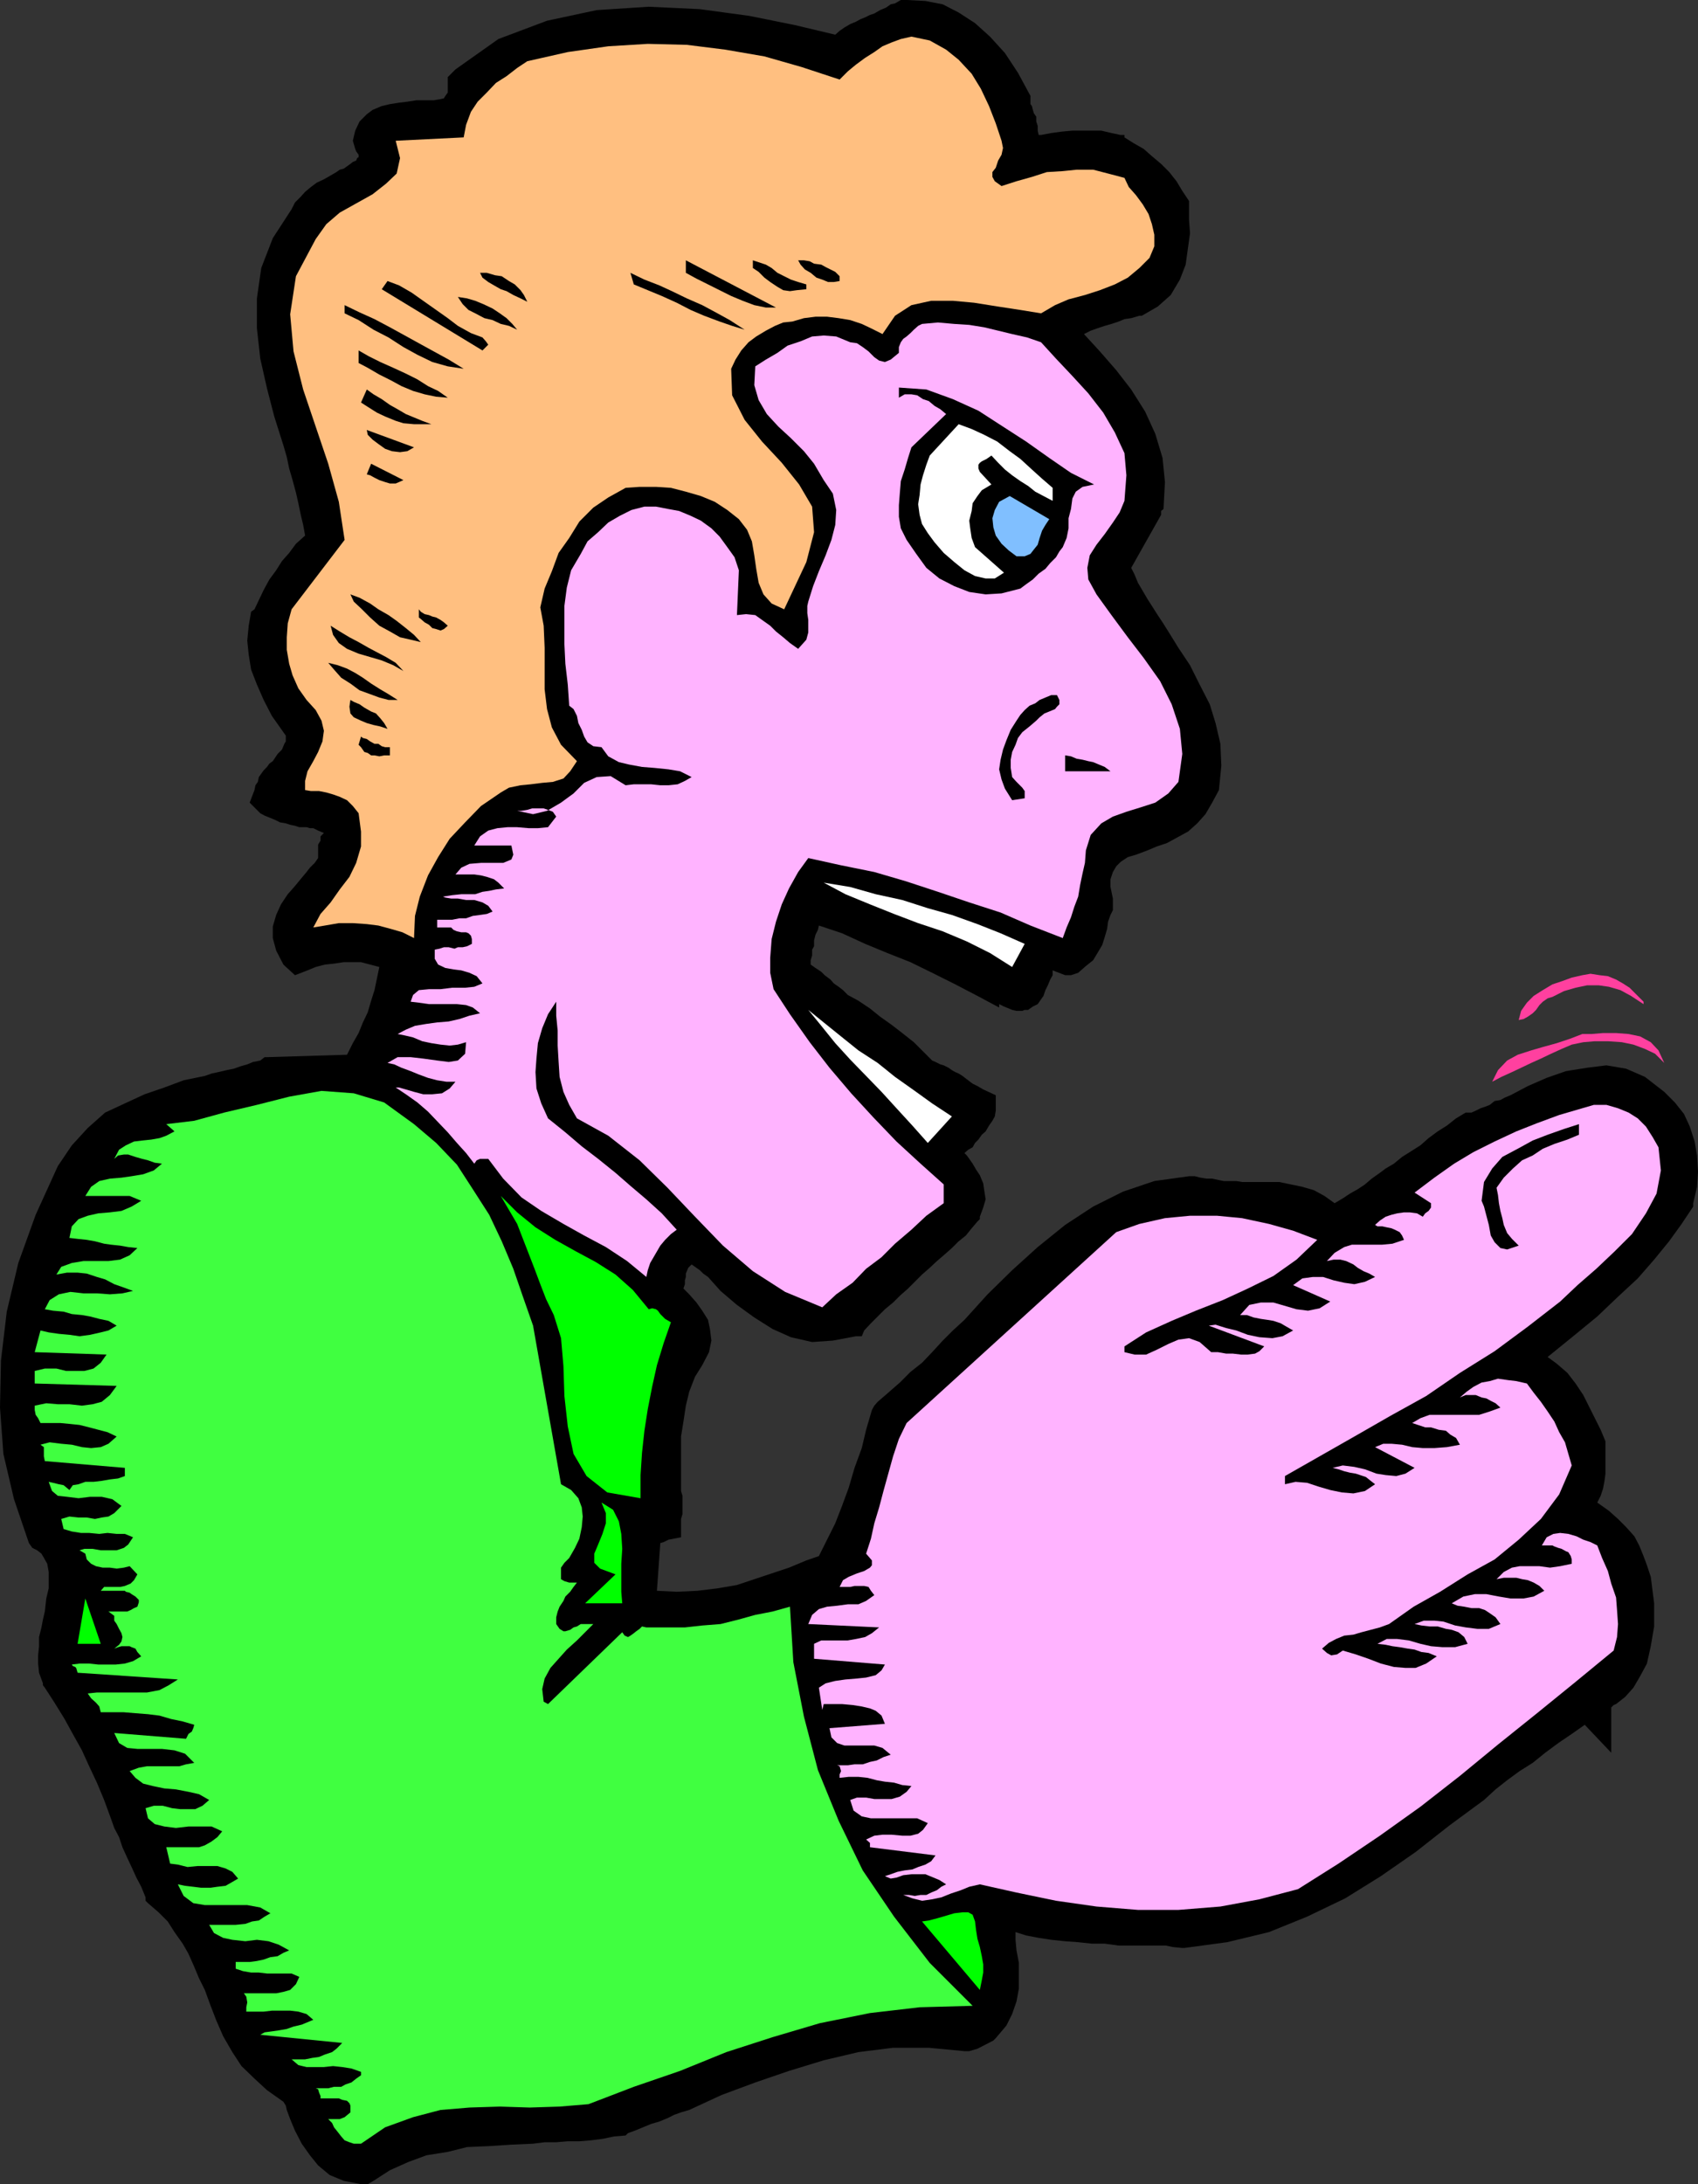 <svg xmlns="http://www.w3.org/2000/svg" width="352.301" height="453.098"><rect width="100%" height="100%" fill="#333333" stroke="none"/><path d="m345.3 226.5-4-3.102-3.898-1.699-4.101-.699-4 .5-4.399.7-4 1.398L317 225.3l-3.598 1.898-1.199.5-.902.5-1.2.2-1 .8-1 .399-.898.3-1 .5-.902.403h-1.2l-2 1.199-1.898 1.5-1.902 1.2-1.899 1.398-1.699 1.5-1.902 1.203-1.899 1.199-1.699 1.398-1.703 1-1.2.903-1.698 1.199-1.399 1.2-1.5 1-1.601.898-1.5 1-1.7 1-2.101-1.5-2.2-1.2-2.398-.699-2.402-.5-2.399-.5h-7.699L256.5 245h-2.598l-1-.2-1.402-.3h-1.2l-1.198-.2-1.2-.3h-1.199l-7.203 1-6.5 2.2-6.2 3.1-5.8 3.798-5.7 4.601-5.3 4.801-5.098 5-4.8 5.3-2.399 2.2-2.101 2.098-2.2 2.402-2.101 2.2-2.399 1.898-2.199 2.203-2.402 2.097-2.2 1.903-.699.797-.5.902-1.199 4.098-.902 3.8-1.5 4.102-1.2 4.098-1.398 3.8-1.402 3.602-1.7 3.398-1.699 3.403-2.601.898-3.598 1.5-7.203 2.399-3.598 1.203-4.101.699-4.098.5-4.3.2-4.102-.2.699-9.902.703-.2 1-.5 2.598-.5v-3.8l.3-1V310.3l-.3-1V298l.5-3.102.5-3.3.699-2.899 1.203-3.101 1.5-2.399 1.399-2.699.5-2.402-.301-2.399-.399-1.898-1.199-1.903-1.203-1.699-1.5-1.699-1.2-1.2.302-.902v-.8l.199-.7v-.699l.5-1.199.699-.7.703.5 1 .7.7.7 1 .698 2.597 2.903 3.402 2.898 3.598 2.602 3.8 2.398 3.802 1.7 4.398 1 4.3-.301 4.802-.899h1.199l.5-1.199 1.402-1.5 1.399-1.402 1.5-1.5 1.699-1.399 1.402-1.398 1.7-1.5 1.398-1.403 1.5-1.5 1.601-1.398 1.5-1.402 1.399-1.2 1.699-1.5 1.402-1.398 1.5-1.2 1.2-1.5 1.199-1.402.5-.5v-.5L204 250.5l.5-1.7-.297-1.902L204 245.5l-.7-1.7-.8-1.202-.7-1.2-.698-1-.5-.699-.5-.5.8-.699.899-.5.5-.902.699-.7.703-1 .797-.699.703-1.199.7-1 .5-.902.199-1.2V227.2L204 226l-1.2-.7-1-.5-1.198-.902-.899-.699-.8-.5-.7-.3-.703-.399-.7-.5-1-.5-.698-.2-1-.5-.7-.3-3.8-3.8-2.399-1.9-2.203-1.702-2.398-1.7-2.102-1.699-2.398-1.601-2.2-1.2-1-1-.902-.699-1-.699-.7-.8-1.198-.9-.7-.702-1.199-.797-1-.703v-.899l.297-1V197l.402-.7v-1.202l.301-1.2.5-1 .2-.898 4.8 1.598 4.797 2.203 4.602 1.898 4.8 1.899 4.5 2.203 4.801 2.398 4.598 2.399 4.5 2.402v-.7l1 .5 1 .4.699.3.902.2h1.2l.5-.2h.699l1-.7 1-.5.699-1 .5-.702.402-1.2.5-1 .5-1.199.5-.898v-1l2.598 1h1.203l1.5-.5 1.598-1.403 1.5-1.199.902-1.5 1-1.699.5-1.602.5-1.699.2-1.5.5-1.398.5-1v-2.403l-.5-2.398v-1.602l.5-1.5.699-1.199.898-.898 1.5-1 1.703-.5 2.399-.903 1.898-.8 2.102-.7 4.398-2.398 1.902-1.7 1.7-1.902 1.398-2.398 1.402-2.602.5-5.097-.199-4.5-1-4.301-1.203-3.902-2.098-4.098-2-4-2.402-3.602-2.098-3.398-1.199-1.902-1-1.5-1.203-1.899-.898-1.398-1-1.703-1-1.7-.7-1.699-.699-1.398 6.2-11V106l.5-.402.3-5.598-.5-5-1.5-5-2.101-4.602-2.899-4.597-3.101-4-3.399-3.903-3.3-3.597 1.398-.703 1.402-.5 1.5-.5 1.399-.399 1.5-.5 1.199-.5 1.402-.199 1.7-.5h.5l3.3-1.902 2.7-2.399L244.8 58l1.2-3.102.5-3.597.402-2.903-.199-2.8v-3.899l-1.402-2.101-1.2-2-1.5-1.899L240.903 34 239 32.398l-1.7-1.5-2.097-1.199-1.902-1.199V28h-.801l-1.898-.402-2.102-.5h-6l-2.2.203-2.198.297L216 28h-.5l-.2-.902v-1l-.3-.899v-1l-.5-.699-.2-.7-.198-.8-.301-.402v-1.7l-2.598-4.8L208.5 11l-3.098-3.402-3.101-2.797-3.399-2.203-3.3-1.7L192 .2l-3.898-.2h-1.2l-1.199.7-.902.198-1 .7-1.2.5-1.199.703-.902.297-1 .5-1 .402-.898.5-1.2.5-1.199.7-1 .698-.902.801-8.399-2-9.402-1.898-10.297-1.403-10.601-.5-10.801.7L113.5 4.3l-10.098 3.797-8.902 6.3L92.902 16v3.2l-.5.698-.3.5-.899.2L90 20.8h-3.598l-1.902.297-1.7.203-1.898.297-1.699.402-1.902.8-1.2.9-1.5 1.5-.898 1.898-.5 2.101.5 1.7.2.5.5.699v.5l-.301.203-.2.5-.699.297-.5.402-.703.5-.7.5-.8.2-.7.5-1.198.698-1.399.801-1.5.7-1.203.902-1.2 1-.898 1-1.199 1.2-.703 1.398-3.898 6-2.399 6.2-.902 6.3v6.2l.699 6.3 1.402 6.2 1.5 5.8 1.899 6 .699 2.403.5 2.398.703 2.399.7 2.601.5 2.2.5 2.402.5 2.097.398 2.2-1.899 1.703L60 114.699l-1.5 1.7-1.2 1.902-1.398 1.898-1.199 2.2-1 2.101-.902 1.898-.7.5-.5 2.903-.3 3.097.3 2.903.5 3.097 1.2 3.102 1.402 3.2 1.7 3.3 2.398 3.398.5.7v1.203l-.301.5-.5 1.199-.898.898-1 1.5-.7.5-.5.7-.699.703-1 1.398-.203 1-.5.7-.2 1-1 2.601 2.2 2.2.902.5 1 .398 1.2.5 1 .5 1.199.203.902.297 1 .203.899.297h1.5l.699.203H65l1 .5 1.203.5-.703.699v.898l-.5.801V178l-.7 1-1 1-.698.898-1 1.2-1.399 1.703-1.5 1.699-1.402 2.098-1 2.203-.7 2.398v2.399l.7 2.601 1.5 2.899 2.402 2.203 2.598-1 1.699-.703 1.902-.5 1.899-.2 2-.3h3.601l1.899.5 1.902.5-.5 2.402-.5 2.398-.703 2.2-.7 2.402-1 2.098-.898 2.203-1.199 2.097L72 218.801l-16.598.5h-.5L54 220l-1.5.3-1.2.5-1.398.4-1.402.5-1.5.3-1.7.398-1.398.301-1.402.5-4.398.899-4 1.5L30 227l-4.098 1.898-4.101 1.903L18.203 234l-3.3 3.598-2.903 4.3L7.402 252l-3.601 10-2.399 10.098-1.199 10.101L0 292l.703 9.598 2.2 9.402L6 320.098l.703 1 1 .5.899.703.699 1.199.5.898.3 1.7v3.402l-.5 2.098-.3 2.703L8.902 336l-.3 1.598-.5 2v1.902l-.2 1.898v1.7l.2 1.902.8 2.2v.398l.399.5 2 3.101 2.101 3.399 1.7 3.101L17 363.098l1.5 3.3 1.602 3.403 1.5 3.597L23 377.2l.703 2 1 1.899.7 2.101 1 2.2.898 1.902 1 2.199 1 1.898.902 2.2v.703l.5.5 2.2 1.898 1.898 1.899 1.402 2.203 1.7 2.398 1.199 2.102L40.3 408l1 2.398 1.199 2.403 1.203 3.297 1.2 3.101 1.398 3.2 1.902 3.3 1.899 2.899 2.699 2.601 2.601 2.399 3.4 2.402.5.8.199.9.703 1.898 1 2.402 1.399 2.7 1.699 2.398L66 449.199l2.402 2 2.899 1.2 3.601.699h1.399l1.199-.7 3.402-2.199 3.801-1.699 3.797-1.402 4.402-.7 4-1 4.598-.199 4.602-.3 4.5-.2 2.398-.3h2.402l2.399-.2h2.402l2.399-.199 2.398-.3 2.402-.5 2.399-.2.5-.5 1.402-.5 1.7-.7 1.699-.702 1.699-.5 1.699-.7 1.402-.699 1.399-.5 1.699-.5 6.703-3.101 7-2.598 7-2.402 7.2-2.2 7.199-1.699 7.199-.898h7.402l7.399.699h1l1.699-.5 3.3-1.7.5-.5 2.2-2.6 1.199-2.4.902-2.6.5-2.7v-5.3l-.5-2.602-.199-2.2v-1.597l2.2.699 2.597.5 2.602.398 2.898.301 2.703.2 2.797.3h2.703l2.899.399h9.8l1.399.3 2 .2h.402l8.899-1.2 8.699-2.097 7.902-3.203 7.899-3.797 7.398-4.602 7.203-5 7-5.5 7.2-5.3 2.398-2.2 2.402-1.898 2.598-1.903L318 365.7l2.602-2.101 2.699-2 2.8-1.899 2.7-1.898 5.5 5.797V354.2l.5-.5.5-.199 1.902-1.5 1.7-1.902 1.398-2.399 1.402-2.601.797-3.598.703-4.102v-4.8l-.703-5.5-.797-2.399-.703-1.898-.898-2.203-1-1.899-1.7-1.898-1.699-1.703-1.902-1.7-2.399-1.699.7-1.398.5-1.5.3-1.602.2-1.5V299l-1-2.402-2.399-4.797-1.203-2.403-1.598-2.398-1.699-2.2-2.203-1.902-1.898-1.398 5.3-4.3 5-4.102 4.301-4.098 4.098-3.8 3.402-3.9 3.098-3.8 2.601-3.602 2.399-3.597v-.703l.8-3.399.2-3.101-.2-3.399-.5-2.898-1-3.102-1.199-2.601-1.902-2.399-2.2-2.199"/><path d="M210 22v1.2l.5 1.198.402 1.5.5 1.403.301 1.199v2.898l-.8 1.7 2.398-.5 2.402-.2 2.399-.8 2.898-.2 2.703-.5h2.598l2.601.301 2.7.7 1.699.902L234.902 34l1.5 1.5 1.7 1.398 1.199 1.5L240.703 40l1.2 2 1.199 2.098-.2 2.402v2.7l-.8 2.398-.2 2.601-1.199 2.399L239.5 58.5l-1.898 1.7-2.399 1.398-2.203.3-2.098.7-2.199.703L226.5 64.5l-2.398.7-1.899 1.198-2.402 1-2.098 1 4 3.602 3.899 3.8 3.601 4.298 3.297 4.3L234.902 89l1.7 4.8.699 5.298-.399 5.3-6.5 12.7 2.399 5.703 3.101 5.597 3.598 5.2 3.602 5.601 2.898 5.2 2.102 5.8 1.199 6-.2 6.7-2.601 4.3-3.398 2.7L239 171.8l-4.098 1.699-3.8 1.7-2.899 2.398-1.703 4 .5 5.8-.5 1.403-.2 1.699-.5 1.5-.198 1.598-.5 1.203-1 1.5-.7 1.199-1.199 1.2L216 197l-1 1-.5 1.398-.398 1.7-.5 1.902-.7 1.398-.8 1-1.2.2-1.402-.399-5.297-2.898-5-2.403-5.3-2.699-5-2.101-5.602-2.399-5-2.199-5.5-2.102-5.098-2-.902 1.7-.7 2.203-.8 2.097-.399 2.403-.5 2-.3 2.097v1.7l.3 1.703 3.598 2.597 3.602 2.7 3.3 2.402 3.598 2.598 3.203 2.402 3.297 2.898 3.402 2.903 2.899 3.097 1.402.2 1.7.703 1.199.797 1.398.902 1.203 1 1.5.7 1.2 1 1.398.698-.5 1.2-.7 1.203-1 .898-.898 1.2-1.203 1-1 1-.7.902-.5 1.5.5 1.199 1 1.598.903 1.5 1 1.703.7 1.398.5 1.399v1.5l-.301 1.703-2.602 2.597-2.898 2.602-3.301 2.898-2.899 2.903-3.402 2.898-6 6-2.598 3.102-4.8.699-4.801-.5-4.301-1.602-3.898-2.398-4.102-3.2-3.598-3.3-3.8-3.602-3.602-3.097-1.7.898-1.198 1.5-.899 1.2-.8 1.601-.403 1.2-.5 1.698-.297 1.7-.203 1.703 1 1.199 1.203 1.398 1.2 1.5 1.199 1.602.699 1.5.5 1.898v1.7l-1 1.902-1.899 3.8-1.699 4.4-.703 4.3-.297 4.8-.203 4.5v12.798h-1.398l-.801-.297-.2-.203-1.199-.5-1-.7-.402 19.403 4.8.699 4.802.3 4.8-.3 4.5-.7 4.301-1.202 4.598-1.399 4.3-1.5 4.301-1.601V329l.301.5.7.5 2.597-4.102 2.402-4.097 2.2-4.301 1.898-4.602 1.5-4.8 1.602-4.797 1.199-4.801 1.5-5L192 287l7.402-7 7-7.402 7.2-7.2 7.699-6.5 7.902-5.5 8.598-3.8 9.601-1.5 3.598.5 3.902.5h4l4.098.203 3.602.297 3.601.902 3.399 1.7 2.898 2.898 3.8-2.399 3.802-2.699 3.601-2.602 3.899-2.597 3.601-2.903 3.598-2.398 3.601-2.7 3.801-2.1 4.297-1.9 4.602-2 4.601-2.402 4.797-1.597 4.8-1.203 4.5-.297 4.302 1.5 4.398 3.097 1.902 1.7 1.399 1.902 1.199 2.098.703 2.402.5 2.398v2.403L348 245.5l-.5 2.598-3.098 4.601L341 257.5l-4.098 4.5-4.3 4.598-4.801 4.3-4.801 3.903-5 3.797-4.598 3.601 2.899.7 2.402 1.699 2.399 1.902 2.199 2.7 1.902 2.398 1.399 2.8 1.5 2.903 1.199 2.898v3.602l-.301 1.898-.2 1.7-.5 1.402-.5 1.699-.698 1.5-1 1.398 2 1 1.898 1.2 1.902 1.402 3.598 3.598 1.402 2.203 1 2.398.7 2.399.3 2.8.2 3.2v3.3l-.2 3.102-.8 3.2-1.2 2.6-1.902 2.4-2.398 1.898-.899 1-1 .703-.703 1-.297.699-.402-.5-10.399 6.7-9.601 7.5-9.801 7.6-9.797 7.2-10.101 6.8L269 394.3l-11.297 3.798-12 2.203-5-.703h-5l-5.101-.297H225.3l-5-.703-5.301-.5-5-1.2-4.297-1.699-.3 2.7.5 3.101.699 3.098.5 3.402.199 3.098-.2 3.101-1.199 3.102L204 419.5l-3.398 1.7-9.602-1-9.297.698-9.203 1.7-8.797 2.601-8.902 3.2-8.7 3.3-8.398 3.399-8.601 3.601-6.7.899-7 .8-7.199.2-7.203.703-7.2.699-6.898 1.2-6.3 2.398-5.7 3.601-3.199-.699-2.101-1.2-1.899-1.902-1.5-2.199L65 440.598l-.898-2.399-1-2.601-1-2.399-5.5-3.898-3.801-4.5-3.399-5.602L47 413.7l-2.598-6-2.699-5.7-3.601-5.3-4.5-4.802-2.7-5.8-2.101-5.5-2.399-5.797-2.199-5.5-2.402-5.703-2.399-5.297L16.301 353l-3.598-5-.703-3.902.203-4.098.7-3.8.8-4.102.399-4.098-.2-3.602-1.199-3.097-2.601-2.903-3.602-9.597-2.2-9.301-.698-9.602.699-9.597 1.402-9.403 2.7-9.3 3.3-8.899L16.102 244l3.601-5.2 4-3.902L28.5 232l5.3-2.102 5.302-1.699 5.5-1.199 5.5-1.402 5.3-1.7 19-1.199 1.399-2.898 1.5-3.102 1.402-2.898 1.399-2.903 1-3.3 1-3.2.199-3.597.199-3.602-2.598-.898-2.601-.5-2.399-.5h-5.3l-2.399.5-2.703.5-2.398.898-1.2-2.398v-2.602l.801-2.398 1.598-1.903L65 185.5l1.902-2.2 1.7-2.402 1.199-2.097v-1.203l.3-1 .2-1 .199-.899.3-1 .2-.898v-2.403l-1.7-1.5-1.597-.699-2.203-.699h-1.7l-2.097-.5-2-.2-1.902-.5-1.7-.702 1-2.2L58.5 161.5l1.5-1.902 1.703-1.7.899-1.898.699-2-.2-2.102-1-2.398-1.898-2.7-1.402-2.402-1.5-2.597-.899-2.602-.699-2.699-.3-2.902V131l.699-2.902L57.3 126l1.199-2.2 1.203-1.902 1.5-1.898 1.399-2.2 1.5-1.702 1.601-1.399 2-1.199-1.5-8.7-1.902-8.402-2.899-8.597-2.101-8.602-1.7-8.398-.3-8.703 2.199-8.399 4.8-7.898 1.7-2.903L68.402 41 71 39.598l2.902-1.5 2.399-1.899L78 34.301l.5-2.403-1-3.398 1.703-1.902 2.598-1 3.101-.399H88.5l3.203-.5 2.598-1.199 1.902-2.2.5-3.6 8.598-6 9.199-3.302 9.8-2.199 10.302-.5 10.3.5 10.399 1.399 9.601 1.703 9.301 2.398 1.7-1.398 1.699-1.203 1.898-1 1.703-.7 1.7-1L184.5 5.7l1.703-.898L188.102 4l3.898.3 3.602 1.2 3.101 1.7 3.098 2.398 2.402 2.8 2.2 3.2 1.898 3.101L210 22"/><path fill="#ffbf80" d="m207.8 29.2.302 1.5-.301 1.398-.7 1.203-.5 1.5-.699.898v1l.5.899 1.399 1 3.101-1 3.2-.899 3.101-1 3.297-.199 2.902-.3h3.399l3.101.8 3.399.898.902 1.903 1.5 1.699 1.399 1.898 1.199 2L239 46.5l.5 2.2v2.398l-1 2.402-2.098 2.098-2.402 2L231.3 59l-3.097 1.2-3.101 1-3.399.898-2.8 1.203L216 65l-4.297-.7-4.601-.702-5-.797-4.399-.403h-4.5l-4.101.903-3.399 2.199-2.601 3.8-2.399-1.202-1.902-.899-2.399-.8L174 66l-2.398-.3h-2.399l-2.402.3-2.399.7-1.902.198-1.7.7-1.898 1-2 1.203L155.301 71l-1.5 1.7-1.2 1.898-.898 1.902.2 5.5 2.597 5.098 3.602 4.5L162.203 96l3.598 4.5 2.699 4.598.402 5.3-1.601 6.2-4.598 9.8-2.601-1.199-1.7-1.898-1-2.403-.5-2.898-.402-2.8-.5-2.9-1-2.402-1.7-2.199-2.398-1.898-2.601-1.703-2.899-1.2-3.101-.898-3.098-.8-3.101-.2h-3.399l-2.902.2-3.598 2-3.101 2.1-2.899 2.9-2.101 3.398-2.2 3.101-1.402 3.801-1.5 3.598-.898 3.902.699 3.8.199 4.598V143l.5 4.098 1 3.8 1.902 3.602 3.301 3.398-1.402 2.102-1.399 1.5-2.199.7-2.203.198-2.398.301-2.102.2-2.398.5-1.7 1-4.101 2.8-3.301 3.399L93.3 174l-2.398 3.8-2.101 3.798L87.1 186l-1 4-.199 4.598-2.402-1.2-2.398-.699L78.5 192l-2.398-.3-2.899-.2h-2.902l-2.899.5-2.402.398 1.5-2.8 2.102-2.399L70.5 184.5l2-2.602L73.902 179l1-3.402V172.5l-.5-3.8-1.199-1.5L72 166l-1.5-.7-1.398-.5-1.399-.402-1.5-.3H64.5l-1.2-.2V162l.5-2 1.2-2.102L66 156l.902-2.2.301-2.202-.5-2.098-1.203-2.2-1.898-2.1-1.7-2.4-1.199-2.702-.703-2.399-.5-2.898v-2.602l.203-2.898.797-2.903L71.5 112l-1.2-7.902-2.198-7.899L65.5 88.5l-2.598-7.7-2-7.902-.699-7.699 1.2-7.898 4.097-7.703 2.203-3.098 2.797-2.402 3.402-1.899 3.399-1.898 2.8-2.203 2.2-2.098.699-3.2-.898-3.6 14.101-.7.5-2.602 1-2.699 1.399-2.101L101 19.199l1.902-2 2.2-1.398 2.199-1.703 2.101-1.399 8.399-1.898 8.402-1.203 8.2-.5 8.097.203 8 1 8.102 1.398 7.699 2.2 7.902 2.601 1.7-1.7 1.699-1.402L179.5 12l1.902-1.2 1.7-1.202L185 8.8l1.902-.703 2.2-.5 3.8.8 3.399 1.903 2.601 2.097 2.7 2.903 1.898 3.097L205.203 22l1.399 3.598 1.199 3.601"/><path d="M161 63.8h-2.098l-2.402-.5-2.398-.902-2.399-1-2.402-1.199L146.902 59l-2.402-1.2-2.2-1.202V54l18.7 9.8m6.3-4.8v1l-2 .2-1.398.198-1.402-.199-1.2-.699-1.5-1-1.198-.902-1.2-1.2-1.199-.8V54l1.2.398 1.5.5 1.199.7 1.199 1 1.402.703 1.399.699 1.5.5 1.699.5m6.902-1.7v1l-1.203.2h-1.2l-1.198-.5-1.2-.402-1.199-1-1.203-.7-.898-1-.5-.898h1.199l1.199.2.902.5 1.5.198.899.5 2 1 .902.903m-64.801 5.297-1.402-.7-1.5-.699-1.398-.8-1.2-.399-1.402-.8-1.2-.7-1.198-.902-.5-1H101l1.703.5 1.399.203 1.5 1L106.8 59l1.2 1.2.703 1 .7 1.398m45.097 5.8-2.598-.8-2.601-.899-3.2-1.199-2.8-1.2-2.899-1.5-3.101-1.402-2.899-1.199L131.5 59l-.7-2.402L133.704 58l3.098 1.2 2.601 1.198 3.098 1.5 3.203 1.403 2.797 1.5 2.902 1.597 3.098 2M100.102 70l.699.8.5.7-1.2 1.2L79.204 60l1.2-1.7 2.398.9 2.601 1.5 2.399 1.698 2.699 1.903L92.902 66 95 67.598l2.703 1.5 2.399.902m7.198-1.602-1.698-.8-1.7-.399-1.699-.8L100.5 66l-1.898-1-1.399-.7L96 63.099l-1-1.5 1.902.3 1.7.5 1.699.7 1.902.902 1.5 1 1.399 1 1.199 1.2 1 1.198M96.203 76.5l-3.3-.5-3.2-.902-3.101-1.5L83.703 72l-3.101-2-3.102-1.602-3.098-2L71.5 65v-1.7l3.102 1.5 3.101 1.4 3.2 1.698 3.097 1.7 2.902 1.601L90 72.9l3.102 1.699 3.101 1.902"/><path fill="#ffb3ff" d="m216 71 3.102 3.398L222.5 78l3.3 3.598 3.102 4 2.399 4.101 2 4.301.402 4.598-.402 5.3-1 2.403-1.399 2.097-1.699 2.403L227.5 113l-1.398 2.2-.5 2.6.199 2.4 1.699 3.1 3.102 4.298 3.398 4.601 3.3 4.301 3.403 4.8 2.399 4.798 1.699 5.101.5 5.2-.801 5.8-2.098 2.399-2.699 1.902-3.101 1-2.899.898-2.8 1-2.403 1.403-2.2 2.398-1 3.2-.198 2.601-.5 2.2-.5 2.398-.399 2.402-.8 2.098-.7 2.203-.902 2.097-.801 2.2-6.7-2.598-6.198-2.7-6.5-2.1-6.5-2.2-6.7-2.2-6.5-1.902-6.902-1.398-6.797-1.5-2.101 2.898-1.899 3.403-1.5 3.297-1.203 3.601-.898 3.602-.301 3.898v3.102l.699 3.398 3.402 5.2 4.098 5.8 4.102 5.301 4.5 5.3 4.601 5 4.797 5 5 4.598 4.8 4.301v3.899l-3.597 2.601-3.101 2.899-3.399 2.902-2.8 2.8-3.2 2.4-2.8 2.898-3.403 2.402-2.898 2.7-7.7-3.2-6.699-4.3-6.203-5.302-5.797-6-5.703-6-5.797-5.699-6.5-5.101-6.5-3.598-1.601-2.8-1.2-2.7-.8-3.102-.2-3.097-.199-3.403v-3.097l-.3-3.102v-2.898l-1.7 2.597-1.203 2.903-.898 3.097-.301 3.2-.2 2.8.2 3.403 1 3.097 1.402 3.102 3.598 2.898 3.402 2.903 3.399 2.597 3.601 2.903 3.098 2.699 3.3 2.8 3.2 2.9 3.101 3.398-1.199.902-1.203 1.2-1 1.198-.7 1.2-.698 1.203-.7 1.199-.5 1.5-.3 1.398-4-3.3-4.399-2.899-4.5-2.398-4.3-2.403-4.602-2.699-4.098-2.8-3.8-3.899-3.102-4.102h-1.7l-.699.301-.5.7-1.699-2.2-1.902-2.101-1.899-2.2-2-2.097-2.101-2.203-2.2-1.899L84.204 227l-2.101-1.402h.699l1.402.402 1.7.5 1.898.5h1.902l2-.2 1.598-1 1.199-1.402h-1.898l-1.899-.3-1.902-.5-1.899-.7-1.699-.699-1.902-.699-1.5-.7-1.399-.3 2.098-1.2h2.703l2.598.298 2.902.402 2.399.3L95 220l1.5-1.402.203-2.399-1.703.5-1.7.2-1.898-.2-1.902-.3-1.898-.399-1.899-.8-1.703-.4-1.5-.3 1.703-.902 1.899-.797 2.398-.403 2.203-.3 2.399-.2 2.199-.5 2.101-.699 2.2-.5-1.5-1.199-1.399-.5-1.902-.2H89l-2.098-.3-1.699-.2.5-1.402 1.2-1L89 205.2h2.402l2.399-.3H96.5l1.902-.2 1.7-.699-1.2-1.5-1.5-.7-1.699-.5-1.601-.202-1.7-.297-1.5-.703-.699-1.2V197l1-.2.899-.3h1l1.199.3.699-.3h1l.902-.2 1-.5v-1l-.199-.702-.5-.5-.5-.2h-1l-.902-.199-.7-.3-.5-.5h-2.898V190.8h3.098l1.5-.301h1.402l1.399-.5 1.5-.2 1.398-.202 1.203-.5-.902-1.2-1.2-.699-1.699-.5h-1.699L95 186.4h-1.398l-1.2-.2-.5-.199 1.899-.3 1.902-.2h2.899l1.5-.5 1.398-.2 1.402-.3 1.7-.2-1.2-1.202-.902-.7-1.5-.5-1.2-.3-1.398-.2H94.5L95.703 180l1.7-.8 2.398-.2h4.601l1.7-.7.398-1-.398-1.902h-7.7l1.2-1.898 1.699-1.2 1.902-.5 2.098-.202h2l2.402.203h1.899l2.101-.203 1.7-2.2-.7-1-1-.398-.902-.3h-2.399l-1 .3-1.199.2h-.902l3.3.698 2.899-.699 2.902-1.699 2.598-1.902 2.203-2.2 2.598-1.199 2.902-.199 3.098 1.898 1.699-.199h3.602l1.898.2h1.703l1.899-.2 1.5-.699 1.398-.8-2.398-1.2-2.399-.402-2.902-.297-2.598-.203-2.703-.5-2.098-.5-2.199-1.2-1.402-1.898-1.7-.2-1.199-.8-.699-1.2-.5-1.402L120 150l-.297-1.5-.703-1.402-.898-.7L117.8 142l-.5-4.3-.2-4.102v-7.899l.5-3.8.899-3.598 2-3.403 1.402-2.597 2.2-1.903 2.101-2 2.399-1.398 2.398-1.2 2.703-.702h2.399l2.601.5 2.2.402 2.398 1 2.101 1 2.2 1.598 1.699 1.703 1.601 2.199 1.5 2.098.899 2.703-.399 9.297 1.899-.2 1.902.2 1.399 1 1.699 1.203L161 131l1.5 1.2 1.402 1.198 1.7 1.2.898-1 .8-.899.403-1.5v-2.601l-.203-1.399v-1.5l.203-.898 1-3.203 1.2-3.098 1.398-3.3 1.199-3.2.8-3.102.2-3.097-.7-3.403-1.898-2.8-2-3.399-2.101-2.601-2.7-2.7L161.5 88.5l-2.398-2.602-1.7-2.898-.902-3.102.203-3.898 2.2-1.402 2.398-1.399 2.101-1.5 2.7-.898 2.398-1 2.402-.203 2.598.203L176.402 71l1.399.2L179 72l1.203.898 1.2 1.2 1 .703 1.199.297 1.199-.5 1.699-1.399V72l.402-1 .5-.7.7-.5.8-.702.7-.7.898-.8.8-.399 3.302-.3 3.398.3 3.102.2 3.101.5 2.899.699L210 69.3l3.102.699L216 71"/><path d="m92.902 82.5-2.402-.2-2.398-.5-2.399-.702-2.402-1-2.2-1.2-2.398-1.199-2.402-1.398-1.899-1v-2.602l2.098 1.2 2.402 1.199 2.7 1.203 2.601 1.199 2.399 1.2 2.199 1.398 2.101 1 2 1.402M227 100.5l-2.398.5-1.399 1-.703 1.398-.297 2.2-.5 1.902v2.098l-.402 2-.801 1.902-.7.898-.698 1.2-1.2 1.203-1 1.199-1.402 1-1.2 1.2-1.398 1-1.199.898-3.902 1-3.301.203-3.398-.5-3.102-1.203-3.098-1.598-2.699-2.2-2.101-2.902-2-2.898-1.2-2.402-.402-2.399v-2.398l.203-2.602.2-2.398.8-2.403.7-2.398.699-2.2 7.199-6.902-1.2-1-1.199-.699-1.199-1-1.203-.398-1.2-.801-1.198-.2h-1.399l-1.203.7v-2.102l5.703.403 5.5 2L203 85.199l5.102 3.301 4.8 3.098L217.703 95l4.5 3.098L227 100.5M89.5 88h-3.598l-2.199-.2-1.601-.5-2.2-.902-1.699-.8-1.902-1.2-1.399-.898 1.2-2.7 1.398 1 1.703 1 1.7 1.2 1.597.898 1.703 1 1.7.7 1.699.703L89.5 88"/><path fill="#fff" d="M218.402 101.2v2.698l-1.902-1-1.7-.898-1.5-1.2-1.597-1L210 98.599l-1.5-1.2L207.102 96l-1.399-1.5-1 .7-1 .5-.402.3-.301.398v.801l.3.7 2.403 2.601-2 1.2-.902 1.198-1 1.5-.2 1.602-.5 2 .2 1.598.3 2 .7 1.902 6 5.3-1.899 1.2H204.5l-2.2-.5-2.198-1.2-2.102-1.702-2.2-1.899-1.898-2.199-1.402-1.902-1.2-1.899-.5-1.898-.3-2.203.3-1.899.2-2.199.5-1.902.703-2.2.7-1.898 6-6.5 2.699 1 2.601 1.2 2.7 1.398 2.597 2 2.203 1.601 2.399 2.2 2.101 1.902 2.2 1.898"/><path d="m85.902 92.8-1.402.798-1.5.203-1.7-.203-1.398-.5-1.402-1-1.2-.899-1-1-.198-1 9.8 3.602m-2.199 6.797-.902.402-.7.3h-1.199l-1-.3-1.199-.402-1-.5-.902-.5-.7-.2L77 96.2l6.703 3.399"/><path fill="#80bfff" d="m217.703 107.7-.8 1.198-.7 1.2-.5 1.5-.402 1.402-.801 1-.7.898-1.198.5h-1.7l-1.601-1.199-1.5-1.398-1.2-1.703-.5-1.7-.199-1.898.5-1.7.899-1.702 2.199-1.2 8.203 4.801"/><path d="m87.3 133.2-2.097-.5-2.203-.5-2.098-1.2-2.199-1.2-1.902-1.702-1.7-1.7-1.699-1.597-.699-1.5 1.899.699 2.199 1.2 1.699 1.198 2.102 1.2L82.3 128.8l1.902 1.5 1.7 1.398 1.398 1.5m5.602-3.398-.8.7-.7.3-.902-.3-.797-.2-.703-.702-.898-.5-.801-.7-.399-.3v-1.7l.399.5.8.5.899.2.703.3.797.2.902.5.7.5.8.703m-9.199 9.399-2.101-1.2-2.399-1-2.402-.7-2.399-.702-2.402-1-1.7-1.2-1.198-1.699-.5-1.898L70.5 131l2 1.2 1.902 1 2.098 1.198 1.703.903 1.899 1 2 1.199 1.601 1.7m-1.203 6h-1.898l-1.899-.5-1.902-.7-2.2-.8-1.898-1.4-1.902-1.202-1.5-1.7-1.2-1.398 2 .5 1.899.7 1.703.898 1.598 1L77 141.8l1.902 1.2 1.7 1 1.898 1.2m136.8-1 .5 1v.898l-.5.5-.398.5-1.199.5-1 .402-1 .8-.703.7-1.398 1.2-1.5 1.198-.899 1.2-.5 1.402L210 156l-.297 1.598v1.703l.297 1.898.902 1 1.2 1.2.5.699v1.5L210 166l-1.5-2.402-.7-1.899-.5-2.101.302-2 .5-2.098.699-1.902.902-2.2 1.2-1.898.8-1.2.899-1 1-.902 1.199-.5.902-.699 2.399-1h1.199M80.402 151.2l-1.5-.5-1.402-.302-1.398-.398-1.2-.5-1.5-.7-.699-.8-.203-1.402.203-1.399.7.399 1.199.5 1 .703 1.398.797 1 .402.902 1 .801 1 .7 1.2m.499 3.8v1.7h-1.199l-1 .198-1-.199H77l-.7-.5-.698-.199-.7-1-.5-.5.5-1.7.399.298.8.203.7.5.902.5h.797l.703.5.7.199h1m149.499 5H221v-3.3l1.203.198 1.2.5 1.199.2 1.199.3 1 .2 1.199.5 1.203.5 1.2.902"/><path fill="#fff" d="M212.602 195.8 210 200.599l-4.598-2.899-4.8-2.398-5-2.102-5.102-1.699-5-1.902-5-2-5.098-2.098-4.5-2.402 5.5.902 5.301 1.5 5.5 1.2 5.297 1.698 5 1.403 5.3 1.898 4.802 1.899 5 2.203"/><path fill="#ff409f" d="M341 207.8v.5l-2.598-1.702-2.199-1.2-2.402-.699-2.098-.3h-2.402l-2.399.5-2.402.699-2.398 1.203-1 .297-1 .703-.7.699-.699 1-.703.7-1 .698-.898.5-1 .2.5-1.899L316.8 208l1.402-1.402 1.899-1.2 2-1.199 2.101-.699 1.899-.7 2.199-.5 1.7-.3 1.902.3 1.7.2 1.699.7 1.402.8 1.399.898 1.199 1.2L341 207.8"/><path fill="#fff" d="m197.5 231.598-5 5.5-3.2-3.598-3.3-3.602-3.098-3.398-3.199-3.3-3.3-3.4-3.102-3.402-2.899-3.597-2.699-3.301 3.2 2.598L174.5 215l3.602 2.898 4 2.602 3.601 2.898 4.098 2.903 3.601 2.597 4.098 2.7"/><path fill="#ff409f" d="m345.3 220.5-1.898-1.902-2.101-1-2.399-.899-2.402-.5-2.898-.199h-2.7l-2.402.2-2.398.5-2.102.898-2.2 1-2.097 1-2 .902-2.101 1-1.899.898-2.203 1-1.898 1L310.8 222l1.902-2 2.2-1.2 2.8-.902 2.399-.699 2.898-.8 2.703-.899 2.598-1h1.902l2.399-.2h2.699l2.601.2 2.399.5 2.199 1.2 1.602 1.698 1.199 2.602"/><path fill="#40ff40" d="m110.602 275 5.8 32.898 2.098 1.2 1.5 1.703.703 1.898.2 1.899-.2 2.203-.5 2.398-.902 1.899-1.2 2.101-1 1-.699 1v2.399l.7.402 1 .3h1.601l-.703.9-.7 1-1 1-.398.898-.8 1.203-.399 1-.3 1.199v1.398l.699 1 .8.5h.399l1-.3.699-.5.703-.2.797-.5h2.602l-1.7 1.7-1.699 1.703-2.101 1.898-1.7 1.899-1.699 1.902-1.203 2.2-.5 2.198.3 2.602.903.5 15.399-14.902.5.703.699.297.5-.297.699-.5.5-.403.703-.5.5-.5.899.2h8l3.601-.399 3.797-.3 3.602-.899 3.601-1 3.598-.7 3.601-1 .7 11.5 2.199 11.298 2.902 11.101L174 377.7l5 10.3 6.5 9.598 7.402 9.601 8.899 8.899-11 .3-10.301 1.2-10.398 2.101-9.801 2.899-9.598 3.101-9.601 3.899-9.602 3.3-9.398 3.602-6 .5-6.2.2-6.199-.2-6.3.2-6 .5-5.7 1.5-5.8 2.1-5 3.4h-1.5l-.903-.302-1-.398-.7-.8-.698-.9-.801-1-.399-.902-.8-.8H70.5l1-.399 1.203-1v-1.398l-.203-.5-.5-.5-1-.203-.7-.297h-3.8v-.5l-.297-.703-.203-.7-.5-.199h2.602l1.199-.3h1.5l.902-.5 1.2-.399 1-.8 1-.7v-.7l-2-.702L71 428.8l-1.898-.203-1.899.203h-3.601l-1.7-.403L60.5 427.2h2.8l1.5-.3 1.403-.2 1.2-.5 1.5-.5.898-.699L71 423.8l-17-1.702.902-.5 1.5-.2 1.399-.199 1.699-.3 1.402-.5 1.7-.399L65 419l-1.398-1.2-1.7-.5-1.699-.202h-3.8l-1.7.203h-3.601v-.903l.199-1-.2-1.199-.5-.699h6.7l1.5-.3 1.402-.4 1.2-1.202.699-1.5-1.602-.7h-5.098l-1.699-.199h-1.601l-1.7-.3-1.5-.5V407h2.899l1.5-.2 1.402-.3 1.399-.5 1.5-.2 1.199-.702 1.199-.5-2.2-1.2-2.097-.699-2.402-.3-2.399.3-2.699-.3-1.902-.399-1.899-1-1-1.7h5.5l2-.202 1.399-.5 1.402-.2 1.2-.8 1.199-.7L54 395.7l-2.7-.5h-8.8l-2.398-.398-2-1.5-1.2-2.403 1.5.301 1.7.2 1.601.199h2l1.399-.2 1.699-.199 1.402-.8 1.2-.7-1.2-1.398-1.402-.703-1.7-.5H41l-2.098.203-2-.5-1.601-.203-.801-3.399h6.8l1.2-.398 1.402-.801 1.2-.902 1-1.2-2.2-1h-4.8l-2.602.301-2.398-.3-2-.5-1.399-1.2-.5-2.101 1.7-.5H33.8l1.902.5 1.7.203H40.5l1.5-.703 1.402-1.2-2.101-1.199-2.2-.5-2.601-.5-2.398-.199-2.399-.5-2-.5-1.601-1.2-1.2-1.402 1.899-.699 1.699-.3h6.703l1.399-.399 1.699-.3-1.899-1.9-2.199-.702-2.601-.297H28.5l-2.098-.203-1.699-1-1-2.098 14.899 1.2.5-1 .699-.5.3-.7.2-.7-2.399-.702-2.402-.5-2.398-.7-2.399-.3-2.601-.2-2.399-.199h-4.8l-.302-1.2-.7-.8-1-.9-.699-1 1.899-.202H30.5l2.602-.5 1.898-1 1.902-1.2-20.8-1.398-.301-1-.2-.2-.5-.202-.199-.297 1.598-.203h2l1.902.203H24l1.902-.203 1.7-.5 1.699-1-.801-.899-.398-.699-.801-.3-.399-.2h-1.699l-.703.2-.797.3 1-.8.5-.7.2-.902-.2-.797-.5-.903-.5-1-.5-.699v-1l-1.203-.898h3.902l.7-.301.699-.402.699-.297.3-.903v-.5l-.698-.699-.801-.5-.399-.3-.8-.2-.2-.199h-5l.7-.8h3.3l1-.2 1.2-.5.699-.7.699-1.202-1.598-1.7-1.199.301-1.5.2-1.402-.2h-1.5l-1.399-.3-1-.5L18 323.5l-.297-1.2-1.203-.702 1-.297h1.703l1.7.297h3.3l1.5-.5.899-.7 1-1.5-1.7-.699h-1.699L22.301 318l-1.7.2-2.101-.2h-1.7l-1.898-.3-1.699-.5-.5-2.102 1.7-.5 1.898.203H18l1.703.297 1.399-.297 1.398-.203 1.203-.7 1.5-1.5L23.301 311l-2.2-.5h-2.398l-2.402.3-2.399-.3-1.902-.2-1.2-1-.698-1.902.898.2 1.203.3 1 .2 1.2 1 .699-1 1.199-.2 1.402-.5h1.7l1.699-.199 1.699-.3 1.699-.2 1.402-.5V304.5l-16.601-1.402-.2-1v-1.899l-.699-.5 1.899-.5 2.402.301 2.2.2 2.097.5 1.902.198 2-.199 1.598-.699 1.703-1.5-1.902-.902-1.899-.5-1.902-.5-2-.5-1.898-.2-2.102-.199H8.402l-.5-1-.5-.699-.199-1v-.902l2.399-.5L12 291.3h2.402l2.598.297 2.203-.297 1.899-.5 1.699-1.403 1.402-1.898-17-.5v-2.602l2.098-.5h2.402l2 .5H17.5l1.902-.5 1.5-1.199 1.2-1.699-14.899-.5 1.2-4.5 1.699.398 2.101.301 2.2.2 2.097.3 2.203-.3 2.2-.5L22.5 276l1.703-1-1.703-1-1.898-.402-1.899-.5L17 272.8l-2.098-.203-1.699-.5-2.203-.2-1.7-.3 1-1.899 1.903-1.199 2.399-.5 2.699.3h2.8l2.7.2 2.601-.2 2.2-.5-1.899-.702-2-.7-1.902-1-1.7-.5L18 264.2l-1.898-.2h-2.2l-2.199.398 1-1.597 2.2-.801 2.398-.402H22.5l2.402-.297 2-.903 1.598-1.5-1.898-.199-1.7-.3-1.902-.2-1.398-.199-1.899-.5-1.703-.3-1.898-.2-1.7-.2.5-2.402 1.399-1.5 1.902-.699 2.2-.5 2.398-.199 2.402-.3 2.098-.9 2-1.202-2.399-1h-9.199l1.2-1.899L20.601 245l2.199-.5 2.402-.2 2.098-.3 2.402-.402 2.2-.797 1.699-1.403-1.5-.199-1.399-.5-1.203-.3-1.398-.399-1.5-.5h-.899l-1.203.2-.797.698 1-1.898 1.399-.902 1.699-.797 1.699-.203 1.902-.2 1.7-.3 1.398-.5 1.703-.899-1.703-1.5 5.8-.699 6.2-1.7 6.8-1.6 6.7-1.7 6.703-1.2 6.7.5 6.3 1.9 6.2 4.5 4.597 3.898 4.3 4.5 3.302 5.101L101.5 252l2.602 5.5 2.398 5.7 2 5.8 2.102 6"/><path fill="#ffb3ff" d="m344.102 238 .5 4.8-.899 4.798-2.203 4.101-2.898 4.301-3.602 3.598-3.797 3.601-3.902 3.399-3.598 3.402-6.703 5.2-6.898 5.1-7.2 4.5-7 4.798-7.402 4.101L281 298l-7.2 4.098-7.198 4.101v1.7l2.199-.5 2.402.199 2.399.8 2.398.7 2.402.5 2.399.203 2.402-.5 2.098-1.403-.899-.699-1-.8-1.199-.399-.902-.3-1.2-.2-1.199-.3-1.199-.4-1.203-.3 2.102-.5 2.398.3 2.203.5 2.399.9 1.898.3 2.203.2 1.899-.5 1.898-1.2-8.2-4.3 1.7-.7h1.703l2.2.2 2.097.5 2.203.198h2.399l2.601-.199 2.7-.5-.801-1.398-1.2-.703-.902-.797-1.5-.203-1.598-.5h-1.199l-1.5-.5-1.203-.399 1.703-1 1.899-.699h10.3l2.2-.7 2.199-.8-1-.902-1-.5-.899-.5-1-.2-1.199-.5h-2.101l-1.2.5 1.399-1.199 1.402-1 1.7-.898 1.699-.301 1.699-.5 2.101.3 1.7.2 2.199.5 1.402 1.898 1.5 1.903 1.399 2 1.398 2.097 1 2.2 1.203 2.101.7 2.399.699 2.402-2.602 6-3.797 5.098-4.601 4.3-5 4.102-5.602 3.098-5.7 3.601-5.5 3.102-5.097 3.597-1.902.7-1.899.5-1.902.5-1.7.5-1.898.203-1.699.699-1.5.8-1.402 1.2 1 .898.902.5 1.2-.199 1.199-.8 2.699.8 2.601.899 2.598 1 2.703.703 2.399.199h2.101l2.2-.902 2.199-1.5-1.7-.7-1.5-.199-1.402-.5-1.398-.199-1.7-.3-1.5-.2-1.402-.3-1.7-.2 1.903-1h2.2l2.398.3 2.402.7 2.2.5 2.398.2h2.601l2.598-.7-.7-1.402-1.198-1-1.399-.5-1.203-.2-1.7-.5h-1.698l-1.7-.199-1.402-.3 1.902-.7h2.2l1.898.2 2.402.8 2.2.399 2.398.3h2.402l2.399-1-1-1.398-1-.7-1.2-.8-1.199-.402h-1.601l-1.5-.297-1.399-.203-1.199-.5 2.399-1.399 2.398-.5h2.402l2.598.5 2.402.399h2.7l2.101-.399 2.2-1.199-1-1-1.2-.7-1.203-.5-1.2-.202-1.198-.297H312l-1.5.297 1.5-1.5 1.703-.899 1.598-.3h4.101l2.2.3 2.101-.3 2.399-.5v-.899l-.2-.7-.5-.8-.5-.2-.902-.5-.7-.202-.8-.297-.398-.203h-2.2l1-1.7 1.399-.699 1.402-.199 1.7.2 1.699.5 1.398.698 1.5.5 1.402.7 1 2.601 1.2 2.7.699 2.601 1 2.898.199 2.602.203 2.898-.203 2.7-.7 2.8-7.898 6.5-8 6.5-8.101 6.5-7.899 6.5-8.199 6.403-8.402 6-8.598 5.797-8.402 5.3-8 2.102-8.098 1.5-8.703.7h-8.398l-8.602-.7-8.398-1.2-8.2-1.702-7.601-1.7-2.2.5-1.699.7-2.101.703-2 .797-1.899.402-2.101.3-2-.5-1.899-.702h1.2l1.199.203 1.199-.203h1.203l1-.5 1.2-.5.898-.7 1-.5-1.399-.898-1.199-.5-1.703-.7h-2.898l-1.7.2-1.402.5-1.2.2-1.198-.5 1.199-.4 1.402-.5 1.5-.3 1.598-.2 1.199-.5 1.5-.5 1.203-.702.899-1.2L180.5 383.2v-.898l-.797-.703 1.7-.797 1.699-.203H185l2.203.203h1.7l1.597-.403 1-.8 1-1.399-2.2-1h-9.597l-1.902-.398-1.7-1.203-.699-2.2 1.399-.5h1.902l1.7.301H185l1.703-.5 1.399-1 1-1.199-1.899-.2-1.703-.5-1.898-.202-1.7-.297-1.902-.5-1.898-.203h-2l-1.899.203v-.703l.297-.7-.297-1-.5-.199h2.2l1.397-.2h1.7l1.5-.5 1.402-.3 1.399-.7 1.5-.5-1.7-1.402-1.699-.5h-6.199l-1.5-.5-1.203-1.2-.398-1.898 11.5-.902-.7-1.7-1.199-1-1.203-.5-1.7-.398-1.898-.3-2.199-.2h-3.8l-.301 1.2-.7-4.602 1.399-.899 2-.5 2.101-.3 2.399-.2 1.902-.199 2-.5 1.2-1 .699-1.2-14.7-1.202V341l1.5-.7h5.5l1.7-.3 1.898-.402 1.402-.797 1.5-1.203-14.699-.7.797-1.898 1.402-1.2 1.7-.5 2.101-.202 2.2-.297h2.199l1.601-.703 1.7-1.2-.7-.898-.5-.8-.902-.2h-2l-.899.2h-2.199l.7-1.4 1.199-.702 1.699-.7 1.5-.5 1.199-.699.402-.5v-1l-1.199-1.398 1-3.102.7-3.199 1-3.3.898-3.4 2-7.202 1.199-3.598 1.602-3.3 43.5-39.602 4.8-1.7 5.301-1.199 5.2-.5h5.597l5.203.5 5.598 1.2 5 1.402 5 1.898-4.301 4.102-4.797 3.398-5.3 2.602-5.2 2.398-5.601 2.2-5 2.101-5.301 2.398-4.5 2.903v1.199l2.101.5h2.399l2.199-1 2.402-1.2 2.098-.902 2.203-.3 2.2.8 2.398 2.102h1.402l1.7.3h1.398l1.699.2h1.402l1.5-.2.899-.5 1-1-11.5-4.3 1.402-.2 2.2.7 2.097.5 2.402.898 2.399.5 2.699.2 2.102-.399L268.3 276l-1.399-.8-1.199-.7-1.5-.5-1.203-.2-1.398-.202-1.5-.297-1.399-.5H257.3l1.902-2.102 2.399-.5h2.601l4.797 1.399 2.402.3 2.399-.5L276 270l-7.7-3.402 1.903-1.399 2.2-.3h2.097l2.203.699 2.2.5 2.097.3 2.203-.5 2.098-1-1.2-.699-1.199-.5-1.199-.699-.902-.7-1.5-.702-1.2-.297h-1.398l-1.402.297 1.601-1.7 2-1.199 1.598-.5h6.3l2.102-.199 2.399-.8-.399-.9-.5-.702-1-.5-.699-.297-1-.203-.902-.2h-1l-.5-.3 1-.899 1.199-.8 1.203-.399 1.2-.3 1.398-.2h1.199l1.5.2 1.203.698.5-.699.7-.5.5-.699v-.902l-3.403-2.2 4.102-3.097 4.101-2.903 4-2.398 4.399-2.2 4.5-2.1 4.3-1.7 4.598-1.7 4.8-1.402 2.403-.699h2.598l2.402.7 2.2.902L339.8 232l1.699 1.7 1.402 2.198 1.2 2.102"/><path d="m327.602 235.398-2.399 1-2.703.903-2.398 1-2.102 1.398-2.2 1-1.898 1.7L312 244.3l-1.5 2.097.3 1.5.2 1.7.3 1.601.403 1.5.297 1.399.703 1.703 1 1.199 1.399 1.398-2.399.801-1.402-.3-1.2-1.2-.8-1.398-.399-2.203-1-3.797-.5-1.203.5-3.899 1.7-2.8 2.101-2.399 3.2-1.7 3.097-1.702 3.102-1.2 3.398-1.199 3.102-1v2.2"/><path fill="#0f0" d="m134.602 271.598.699-.2.8.2.399.3.5.7 1 1 1.203.703-1.5 4.297-1.402 4.601-1 4.5-.899 4.602-.699 4.5-.5 4.597-.3 4.602v4.8L126 309.599l-4.297-3.399-2.703-4.601-1.2-5.7-.698-6.3-.2-6.2-.5-5.8-1.5-4.797-1.601-3.301-1.2-3.102-1.199-3.199-1.199-3.101L108.5 257l-1.2-3.102-1.698-2.898-1.7-2.902 3.399 3.402 3.8 3.098 4.102 2.601 4.297 2.399 4.102 2.203 4.101 2.597 3.598 3.2 3.3 4m-5.499 61h-7.7l6.301-6-3.203-1.2-1.2-1.199v-1.898l.802-1.903.898-2.199.703-2.199v-2.102l-.902-2.199 2.402 1.5 1.2 2.399.5 2.601.199 3.102-.2 3.097v5.801l.2 2.399m-113 8.402 1.601-9.402 3.2 9.402zM203.3 412.8l-12-14.202 1.403-.2 1.899-.5 3.398-1 1.703-.199h1.2l.898.5.5 1.399.199 1.703.3 1.898.5 1.7.403 1.902.297 1.699v1.7l-.297 1.6-.402 2"/></svg>
